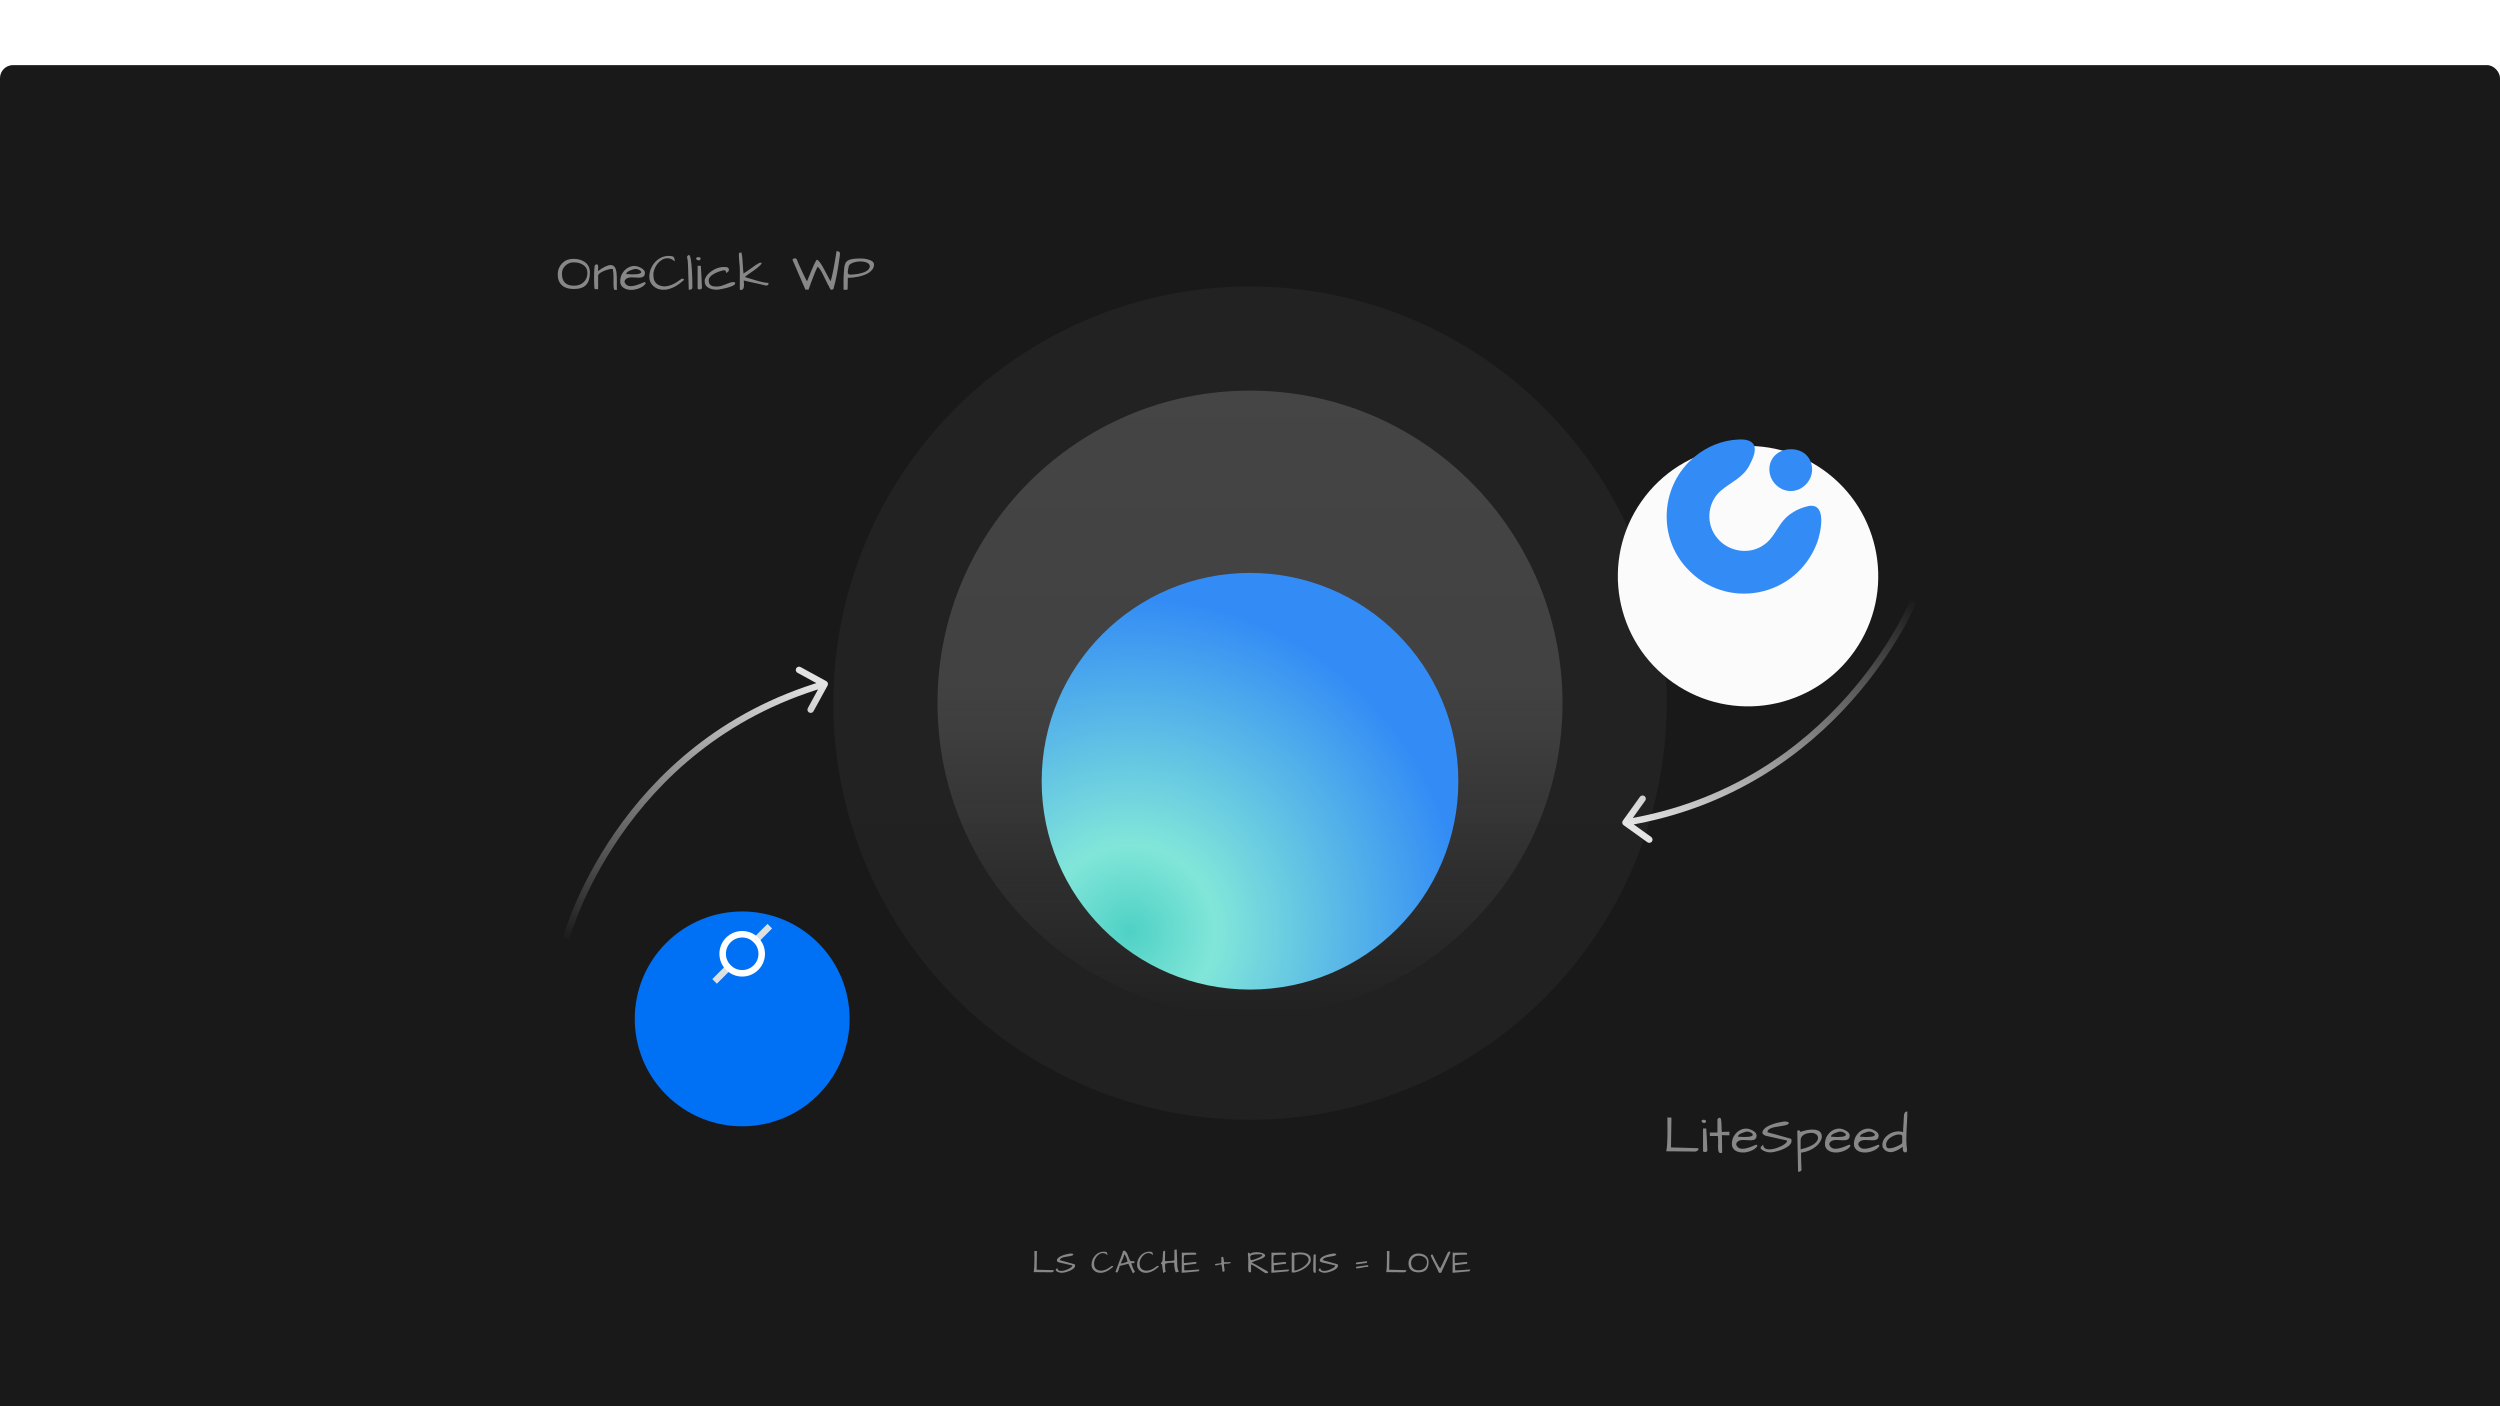 <svg width="768" height="432" viewBox="0 0 768 432" fill="none" xmlns="http://www.w3.org/2000/svg">
<g filter="url(#filter0_d_0_4)">
<rect width="768" height="432" rx="4" fill="#191919"/>
</g>
<mask id="mask0_0_4" style="mask-type:luminance" maskUnits="userSpaceOnUse" x="0" y="0" width="768" height="432">
<rect width="768" height="432" rx="4" fill="white"/>
</mask>
<g mask="url(#mask0_0_4)">
<circle cx="384" cy="216" r="128" fill="url(#paint0_linear_0_4)" fill-opacity="0.04"/>
<circle cx="384" cy="216" r="96" fill="url(#paint1_linear_0_4)" fill-opacity="0.16"/>
<g filter="url(#filter1_d_0_4)">
<circle cx="384" cy="216" r="64" fill="url(#paint2_radial_0_4)"/>
</g>
<path opacity="0.48" d="M171.719 86.375C171.469 85.812 171.344 85.151 171.344 84.391C171.344 83.63 171.464 82.958 171.703 82.375C171.953 81.781 172.292 81.271 172.719 80.844C173.625 79.958 174.76 79.516 176.125 79.516C177.552 79.516 178.729 79.844 179.656 80.5C180.698 81.25 181.219 82.323 181.219 83.719C181.219 85.448 180.818 86.724 180.016 87.547C179.224 88.37 177.984 88.781 176.297 88.781C173.953 88.781 172.427 87.979 171.719 86.375ZM172.625 84.078C172.625 86.537 173.865 87.766 176.344 87.766C177.562 87.766 178.552 87.401 179.312 86.672C180.073 85.953 180.453 85.01 180.453 83.844C180.453 82.75 180 81.917 179.094 81.344C178.323 80.844 177.349 80.594 176.172 80.594C175.234 80.594 174.406 80.932 173.688 81.609C172.979 82.287 172.625 83.109 172.625 84.078ZM188.484 85.578C188.484 84.338 188.417 83.427 188.281 82.844C188.365 82.688 188.24 82.609 187.906 82.609C187.552 82.609 187.094 82.698 186.531 82.875C185.969 83.052 185.51 83.229 185.156 83.406C184.312 83.812 183.844 84.208 183.75 84.594V88.844H182.703C182.568 88.49 182.5 87.495 182.5 85.859C182.5 84.401 182.526 83.328 182.578 82.641C182.641 81.953 182.688 81.562 182.719 81.469C182.99 81.292 183.208 81.203 183.375 81.203C183.635 81.203 183.766 81.51 183.766 82.125C183.766 82.365 183.75 82.599 183.719 82.828C183.698 83.047 183.688 83.198 183.688 83.281C185.375 82.042 186.682 81.422 187.609 81.422C188.661 81.422 189.26 82.271 189.406 83.969C189.469 84.562 189.5 85.385 189.5 86.438L189.484 87.672C189.484 88.13 189.495 88.573 189.516 89C189.411 89.062 189.328 89.094 189.266 89.094C189.234 89.083 189.167 89.068 189.062 89.047C188.958 89.026 188.823 89.01 188.656 89C188.552 88.583 188.495 88.162 188.484 87.734C188.474 87.297 188.469 86.896 188.469 86.531L188.484 85.578ZM193.828 87.906C194.745 87.906 196.125 87.49 197.969 86.656C198.083 86.656 198.177 86.698 198.25 86.781C198.323 86.854 198.359 86.943 198.359 87.047C197.943 87.755 197.146 88.307 195.969 88.703C194.792 89.099 193.693 89.167 192.672 88.906C191.516 88.604 190.812 87.953 190.562 86.953C190.542 86.755 190.531 86.49 190.531 86.156C190.531 85.823 190.615 85.385 190.781 84.844C190.958 84.292 191.255 83.771 191.672 83.281C192.089 82.792 192.578 82.406 193.141 82.125C193.703 81.844 194.302 81.703 194.938 81.703C195.542 81.703 196.219 81.912 196.969 82.328C197.323 82.526 197.604 82.75 197.812 83C198.021 83.25 198.125 83.505 198.125 83.766C198.125 83.838 198.12 83.912 198.109 83.984C198.089 84.62 197.781 85.021 197.188 85.188C196.927 85.26 196.625 85.297 196.281 85.297L194.031 85.203C193.281 85.203 192.708 85.365 192.312 85.688C192.083 85.865 191.922 86.13 191.828 86.484C192.089 87.432 192.755 87.906 193.828 87.906ZM196.609 83.078C196.38 82.912 196.141 82.792 195.891 82.719C195.641 82.646 195.432 82.609 195.266 82.609C195.099 82.609 194.828 82.667 194.453 82.781C194.078 82.885 193.745 83.005 193.453 83.141C192.734 83.474 192.375 83.823 192.375 84.188C193.208 84.26 193.833 84.297 194.25 84.297C195.406 84.297 196.188 84.198 196.594 84C196.844 83.896 196.969 83.766 196.969 83.609C196.969 83.422 196.849 83.245 196.609 83.078ZM207.281 80.328C206.604 79.662 205.854 79.328 205.031 79.328C204.25 79.328 203.5 79.625 202.781 80.219C201.875 80.969 201.25 81.938 200.906 83.125C200.781 83.552 200.719 83.906 200.719 84.188C200.719 84.469 200.729 84.688 200.75 84.844C200.75 85.875 201.099 86.667 201.797 87.219C202.453 87.729 203.292 87.984 204.312 87.984C205.708 87.87 207.047 87.333 208.328 86.375C208.682 86.104 209.057 85.844 209.453 85.594C209.599 85.594 209.745 85.615 209.891 85.656C210.047 85.698 210.125 85.818 210.125 86.016C209.094 86.912 208.224 87.557 207.516 87.953C206.203 88.662 205.016 89.016 203.953 89.016C203.88 89.016 203.812 89.016 203.75 89.016C202.594 89.016 201.604 88.656 200.781 87.938C199.906 87.177 199.469 86.229 199.469 85.094C199.469 84.24 199.62 83.422 199.922 82.641C200.234 81.859 200.656 81.172 201.188 80.578C201.729 79.974 202.365 79.495 203.094 79.141C203.833 78.787 204.625 78.609 205.469 78.609C206.188 78.609 206.656 78.708 206.875 78.906C207.146 79.146 207.281 79.62 207.281 80.328ZM211.406 82.938C211.385 82.375 211.365 81.875 211.344 81.438C211.323 80.99 211.307 80.662 211.297 80.453C211.297 80.234 211.214 79.708 211.047 78.875C211.141 78.75 211.229 78.63 211.312 78.516C211.406 78.401 211.536 78.344 211.703 78.344C212.068 78.344 212.349 79.88 212.547 82.953C212.651 84.734 212.703 86.516 212.703 88.297C212.703 88.776 212.37 89.016 211.703 89.016L211.578 89C211.578 88.458 211.562 87.766 211.531 86.922C211.5 86.078 211.474 85.344 211.453 84.719C211.443 84.094 211.427 83.5 211.406 82.938ZM215.297 81.656C215.432 83.604 215.547 85.859 215.641 88.422C215.578 88.745 215.328 88.906 214.891 88.906C214.776 88.906 214.656 88.885 214.531 88.844C214.417 88.792 214.344 88.724 214.312 88.641V81.656H215.297ZM213.844 79.531C213.844 79.167 214.057 78.984 214.484 78.984C214.766 78.984 214.995 79.047 215.172 79.172C215.203 79.287 215.219 79.401 215.219 79.516C215.219 79.62 215.177 79.724 215.094 79.828C215.01 79.932 214.885 79.984 214.719 79.984C214.552 79.984 214.385 79.948 214.219 79.875C214.052 79.792 213.927 79.677 213.844 79.531ZM222.875 87.359C223.302 87.182 223.719 87.021 224.125 86.875C224.531 86.729 224.917 86.656 225.281 86.656C225.656 86.656 225.844 86.771 225.844 87C225.844 87.052 225.828 87.135 225.797 87.25C225.776 87.354 225.635 87.484 225.375 87.641C225.125 87.787 224.812 87.927 224.438 88.062C224.073 88.198 223.672 88.323 223.234 88.438C222.797 88.552 222.37 88.651 221.953 88.734C221.089 88.912 220.474 89 220.109 89C219.745 89 219.349 88.958 218.922 88.875C218.505 88.792 218.115 88.656 217.75 88.469C216.906 88.031 216.484 87.385 216.484 86.531C216.484 86.469 216.484 86.344 216.484 86.156C216.484 85.969 216.562 85.703 216.719 85.359C216.875 85.005 217.109 84.656 217.422 84.312C217.734 83.958 218.099 83.635 218.516 83.344C219.391 82.719 220.307 82.312 221.266 82.125C221.599 82.052 221.875 82.016 222.094 82.016C222.323 82.016 222.51 82.021 222.656 82.031C222.802 82.031 222.953 82.042 223.109 82.062C223.266 82.073 223.401 82.109 223.516 82.172C223.786 82.307 223.922 82.573 223.922 82.969C223.922 83.219 223.745 83.463 223.391 83.703C223.297 83.766 223.214 83.823 223.141 83.875C223.089 83.635 223.021 83.432 222.938 83.266C222.854 83.099 222.672 83.016 222.391 83.016C221.161 83.276 220.104 83.667 219.219 84.188C218.219 84.781 217.719 85.406 217.719 86.062C217.719 86.135 217.724 86.213 217.734 86.297C217.734 86.963 217.99 87.438 218.5 87.719C218.885 87.927 219.38 88.031 219.984 88.031C220.599 88.031 221.13 87.963 221.578 87.828C222.026 87.682 222.458 87.526 222.875 87.359ZM228.484 86.156L228.562 87.516C228.562 88.349 228.365 88.854 227.969 89.031C227.885 89.062 227.786 89.078 227.672 89.078C227.557 89.078 227.422 89.052 227.266 89L227.281 83.156C227.281 82.312 227.229 81.469 227.125 80.625C227.031 79.771 226.984 78.922 226.984 78.078C226.984 77.745 227.161 77.578 227.516 77.578H227.641C227.714 77.578 227.76 77.583 227.781 77.594C227.938 78.24 228.042 79.021 228.094 79.938C228.208 81.969 228.312 83.333 228.406 84.031C228.583 83.938 228.979 83.672 229.594 83.234C230.208 82.797 230.703 82.448 231.078 82.188C231.453 81.917 231.807 81.667 232.141 81.438C232.922 80.927 233.411 80.672 233.609 80.672C233.776 80.672 233.906 80.771 234 80.969C233.479 81.625 232.641 82.354 231.484 83.156C231.016 83.479 230.547 83.802 230.078 84.125C229.62 84.438 229.198 84.766 228.812 85.109C229.51 85.297 230.172 85.495 230.797 85.703C231.422 85.901 232.026 86.083 232.609 86.25C233.953 86.646 235.109 86.87 236.078 86.922C236.078 87.203 236.052 87.385 236 87.469C235.906 87.615 235.714 87.698 235.422 87.719H235.297C234.661 87.542 233.818 87.344 232.766 87.125C230.693 86.698 229.266 86.375 228.484 86.156ZM255.172 86.406C255.693 84.719 256.297 81.635 256.984 77.156C257.641 77.156 257.984 77.359 258.016 77.766C258.026 77.891 258.031 77.979 258.031 78.031C258.042 78.083 258.026 78.266 257.984 78.578C257.943 78.88 257.88 79.307 257.797 79.859C257.724 80.412 257.63 81.052 257.516 81.781C257.401 82.51 257.271 83.271 257.125 84.062C256.771 85.927 256.406 87.5 256.031 88.781C255.656 89.042 255.365 89.083 255.156 88.906C255.062 88.812 254.979 88.688 254.906 88.531C254.833 88.365 254.75 88.177 254.656 87.969C254.521 87.792 254.271 87.323 253.906 86.562C253.542 85.802 253.245 85.198 253.016 84.75C252.797 84.302 252.583 83.885 252.375 83.5C251.896 82.635 251.495 82.13 251.172 81.984C250.797 82.568 250.13 84.167 249.172 86.781C249.005 87.24 248.854 87.667 248.719 88.062C248.583 88.448 248.469 88.76 248.375 89L247.406 88.953L243.5 79.922C243.479 79.87 243.469 79.818 243.469 79.766C243.469 79.713 243.484 79.662 243.516 79.609C243.557 79.557 243.625 79.51 243.719 79.469C243.896 79.406 244.073 79.375 244.25 79.375C244.427 79.375 244.552 79.412 244.625 79.484C244.708 79.547 244.771 79.63 244.812 79.734C244.865 79.838 244.906 79.953 244.938 80.078C244.969 80.203 245.026 80.365 245.109 80.562C245.203 80.76 245.333 81.052 245.5 81.438C245.677 81.823 245.865 82.229 246.062 82.656C246.26 83.083 246.458 83.51 246.656 83.938C246.854 84.354 247.042 84.74 247.219 85.094C247.594 85.875 247.828 86.312 247.922 86.406C249.13 83.427 249.875 81.662 250.156 81.109C250.438 80.547 250.615 80.203 250.688 80.078C250.802 79.901 250.891 79.812 250.953 79.812C251.401 79.812 252.156 80.812 253.219 82.812C253.51 83.344 253.781 83.854 254.031 84.344C254.646 85.531 255.026 86.219 255.172 86.406ZM259.844 89.031L259.141 89V85.359C259.193 84.578 259.234 83.885 259.266 83.281C259.297 82.677 259.354 82.156 259.438 81.719C259.521 81.281 259.656 80.917 259.844 80.625C260.031 80.323 260.312 80.083 260.688 79.906C261.365 79.573 262.609 79.406 264.422 79.406C265.203 79.406 265.865 79.484 266.406 79.641C266.948 79.787 267.349 79.927 267.609 80.062C268.203 80.354 268.5 80.76 268.5 81.281C268.5 81.802 268.349 82.276 268.047 82.703C267.755 83.12 267.37 83.484 266.891 83.797C266.422 84.099 265.891 84.349 265.297 84.547C264.703 84.745 264.109 84.906 263.516 85.031C262.453 85.24 261.432 85.344 260.453 85.344L260.391 88.844C260.391 88.969 260.208 89.031 259.844 89.031ZM260.438 83.578C260.438 84.099 260.661 84.359 261.109 84.359C261.172 84.359 261.281 84.359 261.438 84.359C261.594 84.349 261.865 84.333 262.25 84.312C262.646 84.281 263.062 84.229 263.5 84.156C263.938 84.073 264.375 83.969 264.812 83.844C265.26 83.719 265.661 83.562 266.016 83.375C266.818 82.938 267.219 82.38 267.219 81.703C267.062 81.026 266.443 80.594 265.359 80.406C265.036 80.344 264.745 80.312 264.484 80.312C264.234 80.312 263.932 80.328 263.578 80.359C263.234 80.38 262.833 80.458 262.375 80.594C261.917 80.729 261.531 80.912 261.219 81.141C260.906 81.37 260.734 81.635 260.703 81.938C260.693 82.062 260.667 82.208 260.625 82.375C260.5 82.906 260.438 83.307 260.438 83.578Z" fill="white"/>
<path opacity="0.48" d="M512.25 347.172L512.219 343.281L513.469 343.328L513.328 352.484L521.562 352.719C521.729 352.771 521.812 352.859 521.812 352.984C521.812 353.109 521.734 353.24 521.578 353.375C521.276 353.646 520.932 353.781 520.547 353.781C520.453 353.781 520.354 353.771 520.25 353.75L511.859 353.672C512.12 352.703 512.25 350.536 512.25 347.172ZM524.156 346.656C524.292 348.604 524.406 350.859 524.5 353.422C524.438 353.745 524.188 353.906 523.75 353.906C523.635 353.906 523.516 353.885 523.391 353.844C523.276 353.792 523.203 353.724 523.172 353.641V346.656H524.156ZM522.703 344.531C522.703 344.167 522.917 343.984 523.344 343.984C523.625 343.984 523.854 344.047 524.031 344.172C524.062 344.286 524.078 344.401 524.078 344.516C524.078 344.62 524.036 344.724 523.953 344.828C523.87 344.932 523.745 344.984 523.578 344.984C523.411 344.984 523.245 344.948 523.078 344.875C522.911 344.792 522.786 344.677 522.703 344.531ZM527.781 352.5L527.812 350C527.812 349.604 527.776 349.266 527.703 348.984H525.281L525.25 347.906H527.594V343.875C527.625 343.781 527.688 343.688 527.781 343.594C527.927 343.448 528.047 343.375 528.141 343.375C528.245 343.375 528.333 343.385 528.406 343.406C528.479 343.427 528.557 343.5 528.641 343.625C528.807 344.312 528.891 345.349 528.891 346.734C528.891 347.078 528.906 347.417 528.938 347.75C529.271 347.708 529.604 347.688 529.938 347.688C529.938 347.688 530.208 347.688 530.75 347.688C530.948 347.688 531.13 347.677 531.297 347.656L531.25 348.781L528.969 348.719L529.047 354.109C528.859 354.193 528.698 354.234 528.562 354.234C528.042 354.234 527.781 353.656 527.781 352.5ZM535.328 352.906C536.245 352.906 537.625 352.49 539.469 351.656C539.583 351.656 539.677 351.698 539.75 351.781C539.823 351.854 539.859 351.943 539.859 352.047C539.443 352.755 538.646 353.307 537.469 353.703C536.292 354.099 535.193 354.167 534.172 353.906C533.016 353.604 532.312 352.953 532.062 351.953C532.042 351.755 532.031 351.49 532.031 351.156C532.031 350.823 532.115 350.385 532.281 349.844C532.458 349.292 532.755 348.771 533.172 348.281C533.589 347.792 534.078 347.406 534.641 347.125C535.203 346.844 535.802 346.703 536.438 346.703C537.042 346.703 537.719 346.911 538.469 347.328C538.823 347.526 539.104 347.75 539.312 348C539.521 348.25 539.625 348.505 539.625 348.766C539.625 348.839 539.62 348.911 539.609 348.984C539.589 349.62 539.281 350.021 538.688 350.188C538.427 350.26 538.125 350.297 537.781 350.297L535.531 350.203C534.781 350.203 534.208 350.365 533.812 350.688C533.583 350.865 533.422 351.13 533.328 351.484C533.589 352.432 534.255 352.906 535.328 352.906ZM538.109 348.078C537.88 347.911 537.641 347.792 537.391 347.719C537.141 347.646 536.932 347.609 536.766 347.609C536.599 347.609 536.328 347.667 535.953 347.781C535.578 347.885 535.245 348.005 534.953 348.141C534.234 348.474 533.875 348.823 533.875 349.188C534.708 349.26 535.333 349.297 535.75 349.297C536.906 349.297 537.688 349.198 538.094 349C538.344 348.896 538.469 348.766 538.469 348.609C538.469 348.422 538.349 348.245 538.109 348.078ZM540.859 352.641C540.859 352.443 540.938 352.271 541.094 352.125C541.26 351.969 541.385 351.865 541.469 351.812C541.562 351.75 541.625 351.703 541.656 351.672C541.708 352.62 542.349 353.094 543.578 353.094C544.547 353.094 545.677 352.792 546.969 352.188C547.885 351.771 548.5 351.344 548.812 350.906C548.917 350.771 548.969 350.661 548.969 350.578C548.969 350.484 548.953 350.411 548.922 350.359L542.438 348.906C542.25 348.865 542.068 348.776 541.891 348.641C541.568 348.411 541.406 348.203 541.406 348.016C541.406 347.297 541.917 346.646 542.938 346.062C544.062 345.427 545.568 344.948 547.453 344.625C547.88 344.552 548.198 344.51 548.406 344.5C548.469 344.521 548.562 344.542 548.688 344.562C548.823 344.573 548.958 344.594 549.094 344.625C549.417 344.698 549.552 344.833 549.5 345.031C549.5 345.385 548.823 345.667 547.469 345.875C545.719 346.135 544.625 346.354 544.188 346.531C543.76 346.708 543.448 346.891 543.25 347.078C543.062 347.266 542.964 347.49 542.953 347.75C542.953 347.802 543.073 347.859 543.312 347.922C543.552 347.984 543.839 348.062 544.172 348.156C544.505 348.24 544.938 348.354 545.469 348.5C546.76 348.854 548.344 349.302 550.219 349.844C550.323 350.073 550.375 350.286 550.375 350.484C550.375 351.036 550.052 351.568 549.406 352.078C548.677 352.651 547.667 353.135 546.375 353.531C545.302 353.854 544.448 354.016 543.812 354.016C543.281 354.016 542.776 353.922 542.297 353.734C541.818 353.547 541.458 353.365 541.219 353.188C540.979 353.01 540.859 352.828 540.859 352.641ZM553.078 347.734C554.495 347.245 555.719 347 556.75 347C558.062 347 558.938 347.344 559.375 348.031C559.573 348.354 559.672 348.703 559.672 349.078C559.672 349.599 559.505 350.135 559.172 350.688C558.849 351.24 558.417 351.74 557.875 352.188C556.615 353.219 555.083 353.859 553.281 354.109C553.281 354.224 553.281 354.406 553.281 354.656C553.292 354.917 553.297 355.203 553.297 355.516C553.307 355.828 553.312 356.161 553.312 356.516C553.323 356.87 553.333 357.208 553.344 357.531C553.375 358.333 553.396 358.792 553.406 358.906C553.427 359.021 553.438 359.115 553.438 359.188C553.438 359.448 553.354 359.641 553.188 359.766C553.021 359.901 552.802 359.969 552.531 359.969C552.479 359.969 552.427 359.969 552.375 359.969L552.125 347.406C552.219 347.271 552.344 347.208 552.5 347.219C552.656 347.229 552.781 347.271 552.875 347.344C552.969 347.417 553.036 347.547 553.078 347.734ZM557.641 348.281C557.297 348.104 556.927 348.016 556.531 348.016C556.146 348.016 555.76 348.052 555.375 348.125C554.5 348.292 553.854 348.661 553.438 349.234C553.25 349.505 553.156 349.839 553.156 350.234C553.156 350.276 553.156 350.318 553.156 350.359V353.062C555.302 352.583 556.823 351.917 557.719 351.062C558.24 350.573 558.5 350.068 558.5 349.547C558.5 348.995 558.214 348.573 557.641 348.281ZM563.922 352.906C564.839 352.906 566.219 352.49 568.062 351.656C568.177 351.656 568.271 351.698 568.344 351.781C568.417 351.854 568.453 351.943 568.453 352.047C568.036 352.755 567.24 353.307 566.062 353.703C564.885 354.099 563.786 354.167 562.766 353.906C561.609 353.604 560.906 352.953 560.656 351.953C560.635 351.755 560.625 351.49 560.625 351.156C560.625 350.823 560.708 350.385 560.875 349.844C561.052 349.292 561.349 348.771 561.766 348.281C562.182 347.792 562.672 347.406 563.234 347.125C563.797 346.844 564.396 346.703 565.031 346.703C565.635 346.703 566.312 346.911 567.062 347.328C567.417 347.526 567.698 347.75 567.906 348C568.115 348.25 568.219 348.505 568.219 348.766C568.219 348.839 568.214 348.911 568.203 348.984C568.182 349.62 567.875 350.021 567.281 350.188C567.021 350.26 566.719 350.297 566.375 350.297L564.125 350.203C563.375 350.203 562.802 350.365 562.406 350.688C562.177 350.865 562.016 351.13 561.922 351.484C562.182 352.432 562.849 352.906 563.922 352.906ZM566.703 348.078C566.474 347.911 566.234 347.792 565.984 347.719C565.734 347.646 565.526 347.609 565.359 347.609C565.193 347.609 564.922 347.667 564.547 347.781C564.172 347.885 563.839 348.005 563.547 348.141C562.828 348.474 562.469 348.823 562.469 349.188C563.302 349.26 563.927 349.297 564.344 349.297C565.5 349.297 566.281 349.198 566.688 349C566.938 348.896 567.062 348.766 567.062 348.609C567.062 348.422 566.943 348.245 566.703 348.078ZM572.828 352.906C573.745 352.906 575.125 352.49 576.969 351.656C577.083 351.656 577.177 351.698 577.25 351.781C577.323 351.854 577.359 351.943 577.359 352.047C576.943 352.755 576.146 353.307 574.969 353.703C573.792 354.099 572.693 354.167 571.672 353.906C570.516 353.604 569.812 352.953 569.562 351.953C569.542 351.755 569.531 351.49 569.531 351.156C569.531 350.823 569.615 350.385 569.781 349.844C569.958 349.292 570.255 348.771 570.672 348.281C571.089 347.792 571.578 347.406 572.141 347.125C572.703 346.844 573.302 346.703 573.938 346.703C574.542 346.703 575.219 346.911 575.969 347.328C576.323 347.526 576.604 347.75 576.812 348C577.021 348.25 577.125 348.505 577.125 348.766C577.125 348.839 577.12 348.911 577.109 348.984C577.089 349.62 576.781 350.021 576.188 350.188C575.927 350.26 575.625 350.297 575.281 350.297L573.031 350.203C572.281 350.203 571.708 350.365 571.312 350.688C571.083 350.865 570.922 351.13 570.828 351.484C571.089 352.432 571.755 352.906 572.828 352.906ZM575.609 348.078C575.38 347.911 575.141 347.792 574.891 347.719C574.641 347.646 574.432 347.609 574.266 347.609C574.099 347.609 573.828 347.667 573.453 347.781C573.078 347.885 572.745 348.005 572.453 348.141C571.734 348.474 571.375 348.823 571.375 349.188C572.208 349.26 572.833 349.297 573.25 349.297C574.406 349.297 575.188 349.198 575.594 349C575.844 348.896 575.969 348.766 575.969 348.609C575.969 348.422 575.849 348.245 575.609 348.078ZM585.938 341.453C585.938 342.453 585.906 343.432 585.844 344.391C585.792 345.339 585.74 346.271 585.688 347.188C585.646 348.094 585.625 349.062 585.625 350.094C585.625 351.115 585.698 352.198 585.844 353.344C585.844 353.583 585.797 353.755 585.703 353.859C585.62 353.964 585.474 354.016 585.266 354.016C584.776 354.016 584.531 353.609 584.531 352.797V352.281C583.052 353.385 581.802 353.938 580.781 353.938C580.375 353.938 579.958 353.839 579.531 353.641C579.115 353.443 578.719 353.042 578.344 352.438C578.292 352.188 578.266 351.932 578.266 351.672C578.266 351.411 578.312 351.099 578.406 350.734C578.51 350.359 578.714 349.974 579.016 349.578C579.328 349.182 579.703 348.833 580.141 348.531C581.099 347.885 582.135 347.562 583.25 347.562C583.729 347.562 584.188 347.635 584.625 347.781C584.625 347.594 584.635 347.266 584.656 346.797C584.688 346.328 584.719 345.833 584.75 345.312C584.812 343.958 584.854 343.161 584.875 342.922C584.896 342.672 584.922 342.464 584.953 342.297C584.995 342.12 585.052 341.969 585.125 341.844C585.281 341.583 585.552 341.453 585.938 341.453ZM579.406 351.547C579.406 352.37 579.703 352.781 580.297 352.781C580.391 352.781 580.495 352.771 580.609 352.75C581.036 352.75 581.562 352.625 582.188 352.375C583.375 351.906 584.099 351.5 584.359 351.156V349.078C584.359 348.714 584.062 348.531 583.469 348.531C583.396 348.521 583.297 348.516 583.172 348.516C583.057 348.516 582.875 348.542 582.625 348.594C582.375 348.646 582.094 348.74 581.781 348.875C581.469 349.01 581.161 349.177 580.859 349.375C580.224 349.802 579.786 350.302 579.547 350.875C579.453 351.094 579.406 351.318 579.406 351.547Z" fill="white"/>
<path opacity="0.48" d="M317.781 386.732L317.762 384.301L318.543 384.33L318.455 390.053L323.602 390.199C323.706 390.232 323.758 390.287 323.758 390.365C323.758 390.443 323.709 390.525 323.611 390.609C323.423 390.779 323.208 390.863 322.967 390.863C322.908 390.863 322.846 390.857 322.781 390.844L317.537 390.795C317.7 390.189 317.781 388.835 317.781 386.732ZM324.32 390.15C324.32 390.027 324.369 389.919 324.467 389.828C324.571 389.73 324.649 389.665 324.701 389.633C324.76 389.594 324.799 389.564 324.818 389.545C324.851 390.137 325.251 390.434 326.02 390.434C326.625 390.434 327.331 390.245 328.139 389.867C328.712 389.607 329.096 389.34 329.291 389.066C329.356 388.982 329.389 388.913 329.389 388.861C329.389 388.803 329.379 388.757 329.359 388.725L325.307 387.816C325.189 387.79 325.076 387.735 324.965 387.65C324.763 387.507 324.662 387.377 324.662 387.26C324.662 386.811 324.981 386.404 325.619 386.039C326.322 385.642 327.263 385.342 328.441 385.141C328.708 385.095 328.907 385.069 329.037 385.062C329.076 385.076 329.135 385.089 329.213 385.102C329.298 385.108 329.382 385.121 329.467 385.141C329.669 385.186 329.753 385.271 329.721 385.395C329.721 385.616 329.298 385.792 328.451 385.922C327.357 386.085 326.674 386.221 326.4 386.332C326.133 386.443 325.938 386.557 325.814 386.674C325.697 386.791 325.635 386.931 325.629 387.094C325.629 387.126 325.704 387.162 325.854 387.201C326.003 387.24 326.182 387.289 326.391 387.348C326.599 387.4 326.869 387.471 327.201 387.562C328.008 387.784 328.998 388.064 330.17 388.402C330.235 388.546 330.268 388.679 330.268 388.803C330.268 389.148 330.066 389.48 329.662 389.799C329.206 390.157 328.575 390.46 327.768 390.707C327.097 390.909 326.563 391.01 326.166 391.01C325.834 391.01 325.518 390.951 325.219 390.834C324.919 390.717 324.695 390.603 324.545 390.492C324.395 390.382 324.32 390.268 324.32 390.15ZM340.201 385.58C339.778 385.163 339.309 384.955 338.795 384.955C338.307 384.955 337.838 385.141 337.389 385.512C336.822 385.98 336.432 386.586 336.217 387.328C336.139 387.595 336.1 387.816 336.1 387.992C336.1 388.168 336.106 388.305 336.119 388.402C336.119 389.047 336.337 389.542 336.773 389.887C337.184 390.206 337.708 390.365 338.346 390.365C339.218 390.294 340.055 389.958 340.855 389.359C341.077 389.19 341.311 389.027 341.559 388.871C341.65 388.871 341.741 388.884 341.832 388.91C341.93 388.936 341.979 389.011 341.979 389.135C341.334 389.695 340.79 390.098 340.348 390.346C339.527 390.788 338.785 391.01 338.121 391.01C338.076 391.01 338.033 391.01 337.994 391.01C337.271 391.01 336.653 390.785 336.139 390.336C335.592 389.861 335.318 389.268 335.318 388.559C335.318 388.025 335.413 387.514 335.602 387.025C335.797 386.537 336.061 386.107 336.393 385.736C336.731 385.359 337.128 385.059 337.584 384.838C338.046 384.617 338.541 384.506 339.068 384.506C339.518 384.506 339.811 384.568 339.947 384.691C340.117 384.841 340.201 385.137 340.201 385.58ZM347.795 387.426H348.068C348.179 387.426 348.283 387.436 348.381 387.455C348.485 387.475 348.537 387.546 348.537 387.67C348.583 387.93 348.43 388.057 348.078 388.051C347.98 388.044 347.889 388.038 347.805 388.031C347.727 388.025 347.661 388.025 347.609 388.031C347.557 388.031 347.535 388.048 347.541 388.08C347.606 388.269 347.674 388.48 347.746 388.715C347.824 388.949 347.909 389.184 348 389.418C348.234 389.997 348.456 390.414 348.664 390.668C348.553 390.805 348.423 390.919 348.273 391.01C348.13 391.101 348.052 391.146 348.039 391.146C348.033 391.146 348.026 391.143 348.02 391.137L346.643 388.236L343.977 388.891L343.879 389.301C343.69 390.049 343.479 390.57 343.244 390.863C343.205 390.928 343.124 390.935 343 390.883C342.792 390.805 342.688 390.74 342.688 390.688C342.688 390.674 342.756 390.486 342.893 390.121C343.029 389.757 343.166 389.389 343.303 389.018C343.446 388.64 343.592 388.246 343.742 387.836C343.898 387.426 344.045 387.035 344.182 386.664C344.318 386.293 344.442 385.961 344.553 385.668C344.663 385.368 344.742 385.154 344.787 385.023C344.833 384.887 344.862 384.77 344.875 384.672C344.895 384.568 344.921 384.48 344.953 384.408C345.018 384.258 345.181 384.184 345.441 384.184C345.721 384.34 345.936 384.545 346.086 384.799C346.242 385.046 346.372 385.313 346.477 385.6C346.587 385.886 346.695 386.176 346.799 386.469C346.903 386.762 347.043 387.029 347.219 387.27C347.277 387.361 347.365 387.41 347.482 387.416C347.6 387.423 347.704 387.426 347.795 387.426ZM345.354 385.316C345.301 385.714 345.184 386.12 345.002 386.537C344.82 386.954 344.673 387.279 344.562 387.514C344.452 387.742 344.357 387.953 344.279 388.148C344.722 388.148 345.266 388.018 345.91 387.758C346.073 387.686 346.229 387.621 346.379 387.562C346.073 386.254 345.731 385.505 345.354 385.316ZM354.188 385.58C353.764 385.163 353.296 384.955 352.781 384.955C352.293 384.955 351.824 385.141 351.375 385.512C350.809 385.98 350.418 386.586 350.203 387.328C350.125 387.595 350.086 387.816 350.086 387.992C350.086 388.168 350.092 388.305 350.105 388.402C350.105 389.047 350.324 389.542 350.76 389.887C351.17 390.206 351.694 390.365 352.332 390.365C353.204 390.294 354.041 389.958 354.842 389.359C355.063 389.19 355.298 389.027 355.545 388.871C355.636 388.871 355.727 388.884 355.818 388.91C355.916 388.936 355.965 389.011 355.965 389.135C355.32 389.695 354.777 390.098 354.334 390.346C353.514 390.788 352.771 391.01 352.107 391.01C352.062 391.01 352.02 391.01 351.98 391.01C351.258 391.01 350.639 390.785 350.125 390.336C349.578 389.861 349.305 389.268 349.305 388.559C349.305 388.025 349.399 387.514 349.588 387.025C349.783 386.537 350.047 386.107 350.379 385.736C350.717 385.359 351.115 385.059 351.57 384.838C352.033 384.617 352.527 384.506 353.055 384.506C353.504 384.506 353.797 384.568 353.934 384.691C354.103 384.841 354.188 385.137 354.188 385.58ZM357.934 388.246C357.914 388.467 357.904 388.783 357.904 389.193C357.904 389.597 357.966 390.089 358.09 390.668L357.318 391.059L356.967 388.402C356.739 388.37 356.625 388.292 356.625 388.168C356.625 388.077 356.677 387.969 356.781 387.846C356.892 387.722 356.973 387.621 357.025 387.543C357.077 387.458 357.107 387.367 357.113 387.27C357.126 387.165 357.143 386.983 357.162 386.723C357.182 386.462 357.198 386.186 357.211 385.893C357.23 385.6 357.247 385.323 357.26 385.062C357.279 384.802 357.289 384.62 357.289 384.516C357.432 384.372 357.536 384.285 357.602 384.252C357.764 384.167 357.875 384.2 357.934 384.35L357.875 387.426C359.483 387.426 360.45 387.322 360.775 387.113V384.027C360.814 383.917 360.997 383.861 361.322 383.861C361.394 383.861 361.452 383.865 361.498 383.871C361.498 383.995 361.501 384.184 361.508 384.438C361.521 384.685 361.531 384.968 361.537 385.287C361.55 385.606 361.563 385.945 361.576 386.303C361.589 386.654 361.602 386.99 361.615 387.309C361.635 387.973 361.651 388.461 361.664 388.773C361.71 389.555 361.869 390.186 362.143 390.668C361.85 390.785 361.527 390.844 361.176 390.844C360.876 390.102 360.717 389.128 360.697 387.924C360.268 387.911 359.975 387.904 359.818 387.904C359.662 387.904 359.486 387.914 359.291 387.934C358.887 387.96 358.435 388.064 357.934 388.246ZM366.172 384.799C366.823 384.799 367.256 384.841 367.471 384.926V385.404C367.295 385.43 367.054 385.447 366.748 385.453C366.442 385.453 366.117 385.456 365.771 385.463C364.808 385.482 364.15 385.531 363.799 385.609C363.688 386.13 363.636 386.485 363.643 386.674C363.649 386.863 363.656 387.009 363.662 387.113C363.688 387.367 363.701 387.667 363.701 388.012C364.144 388.012 364.648 387.973 365.215 387.895C365.788 387.816 366.23 387.761 366.543 387.729C366.855 387.689 367.178 387.67 367.51 387.67V388.207L363.77 388.676L363.828 390.277C364.473 390.277 365.13 390.248 365.801 390.189C366.478 390.124 366.989 390.079 367.334 390.053C367.686 390.02 368.057 390.004 368.447 390.004C368.447 390.134 368.408 390.258 368.33 390.375C368.174 390.583 368.034 390.645 367.91 390.561C366.764 390.684 365.739 390.782 364.834 390.854C363.936 390.925 363.33 390.974 363.018 391L363.057 384.77C363.226 384.822 363.538 384.848 363.994 384.848L366.172 384.799ZM375.197 386.293C375.197 386.169 375.311 386.107 375.539 386.107C375.65 386.107 375.721 386.13 375.754 386.176C375.786 386.215 375.812 386.283 375.832 386.381C375.852 386.479 375.871 386.589 375.891 386.713C375.91 386.837 375.926 386.967 375.939 387.104C375.959 387.24 375.975 387.37 375.988 387.494C376.008 387.618 376.018 387.702 376.018 387.748H378.166C378.166 388.002 377.86 388.148 377.248 388.188C377.079 388.194 376.916 388.201 376.76 388.207C376.337 388.214 376.089 388.227 376.018 388.246C376.005 388.337 375.998 388.428 375.998 388.52C375.998 388.604 376.005 388.715 376.018 388.852C376.031 388.988 376.053 389.158 376.086 389.359C376.151 389.77 376.184 390.046 376.184 390.189C376.184 390.326 376.18 390.434 376.174 390.512C376.044 390.616 375.9 390.668 375.744 390.668C375.62 390.668 375.549 390.616 375.529 390.512C375.516 390.375 375.503 390.219 375.49 390.043C375.477 389.861 375.458 389.672 375.432 389.477C375.367 388.988 375.288 388.63 375.197 388.402C375.021 388.402 374.813 388.438 374.572 388.51C374.084 388.653 373.739 388.728 373.537 388.734C373.342 388.734 373.244 388.65 373.244 388.48C373.244 388.305 373.57 388.201 374.221 388.168C374.611 388.142 374.872 388.109 375.002 388.07C375.132 388.031 375.197 387.979 375.197 387.914V386.293ZM384.047 385.199C384.405 384.854 385.053 384.682 385.99 384.682C386.576 384.682 387.068 384.74 387.465 384.857C387.862 384.975 388.158 385.098 388.354 385.229C388.555 385.359 388.656 385.502 388.656 385.658C388.656 386.016 388.24 386.371 387.406 386.723C387.283 386.781 386.957 386.902 386.43 387.084C385.909 387.26 385.557 387.38 385.375 387.445C384.978 387.595 384.714 387.712 384.584 387.797C384.584 387.829 384.597 387.859 384.623 387.885C384.649 387.904 384.711 387.943 384.809 388.002C384.906 388.054 385.053 388.132 385.248 388.236C385.443 388.334 385.714 388.477 386.059 388.666C387.087 389.226 388.145 389.825 389.232 390.463C389.285 390.502 389.353 390.557 389.438 390.629C389.522 390.694 389.564 390.769 389.564 390.854C389.564 390.932 389.538 390.987 389.486 391.02C389.434 391.052 389.372 391.075 389.301 391.088C389.229 391.107 389.154 391.117 389.076 391.117H388.881C388.751 391.117 388.477 390.977 388.061 390.697C387.65 390.417 387.292 390.173 386.986 389.965C386.687 389.757 386.381 389.555 386.068 389.359C385.333 388.884 384.75 388.575 384.32 388.432V390.668C384.32 390.798 384.21 390.863 383.988 390.863H383.881C383.744 390.863 383.643 390.795 383.578 390.658C383.487 390.45 383.441 390.066 383.441 389.506L383.471 387.543C383.471 386.579 383.428 385.733 383.344 385.004C383.5 384.737 383.692 384.747 383.92 385.033C383.972 385.098 384.014 385.154 384.047 385.199ZM387.348 385.316L386.713 385.307C385.242 385.307 384.395 385.476 384.174 385.814C384.109 385.906 384.076 386.023 384.076 386.166C384.076 386.303 384.083 386.423 384.096 386.527C384.128 386.794 384.203 386.986 384.32 387.104C384.34 387.11 384.372 387.113 384.418 387.113C384.47 387.113 384.561 387.1 384.691 387.074C384.828 387.048 385.007 387.003 385.229 386.938C385.456 386.866 385.697 386.781 385.951 386.684C386.205 386.586 386.449 386.485 386.684 386.381C387.419 386.049 387.787 385.779 387.787 385.57C387.787 385.453 387.641 385.368 387.348 385.316ZM393.721 384.799C394.372 384.799 394.805 384.841 395.02 384.926V385.404C394.844 385.43 394.603 385.447 394.297 385.453C393.991 385.453 393.665 385.456 393.32 385.463C392.357 385.482 391.699 385.531 391.348 385.609C391.237 386.13 391.185 386.485 391.191 386.674C391.198 386.863 391.204 387.009 391.211 387.113C391.237 387.367 391.25 387.667 391.25 388.012C391.693 388.012 392.197 387.973 392.764 387.895C393.337 387.816 393.779 387.761 394.092 387.729C394.404 387.689 394.727 387.67 395.059 387.67V388.207L391.318 388.676L391.377 390.277C392.021 390.277 392.679 390.248 393.35 390.189C394.027 390.124 394.538 390.079 394.883 390.053C395.234 390.02 395.605 390.004 395.996 390.004C395.996 390.134 395.957 390.258 395.879 390.375C395.723 390.583 395.583 390.645 395.459 390.561C394.313 390.684 393.288 390.782 392.383 390.854C391.484 390.925 390.879 390.974 390.566 391L390.605 384.77C390.775 384.822 391.087 384.848 391.543 384.848L393.721 384.799ZM397.467 385.004C397.949 384.835 398.587 384.75 399.381 384.75C400.833 384.75 401.826 385.108 402.359 385.824C402.568 386.098 402.672 386.446 402.672 386.869C402.678 386.928 402.682 386.986 402.682 387.045C402.682 387.696 402.301 388.357 401.539 389.027C400.842 389.659 399.983 390.167 398.961 390.551C398.284 390.811 397.724 390.941 397.281 390.941C397.099 390.941 396.943 390.915 396.812 390.863V384.77H396.949C397.099 384.77 397.219 384.796 397.311 384.848C397.402 384.893 397.454 384.945 397.467 385.004ZM402.018 386.947C401.959 386.368 401.637 385.938 401.051 385.658C400.615 385.45 400.068 385.346 399.41 385.346L399.234 385.355C398.616 385.368 398.082 385.466 397.633 385.648V390.307C398.089 390.307 398.658 390.141 399.342 389.809C400.527 389.223 401.34 388.542 401.783 387.768C401.939 387.494 402.018 387.221 402.018 386.947ZM404.201 390.844C404.201 390.954 404.123 391.01 403.967 391.01C403.85 391.01 403.71 390.954 403.547 390.844C403.469 390.668 403.43 390.248 403.43 389.584C403.43 388.92 403.436 388.373 403.449 387.943C403.462 387.507 403.475 387.107 403.488 386.742C403.527 385.948 403.547 385.528 403.547 385.482C403.736 385.372 403.892 385.316 404.016 385.316C404.139 385.316 404.201 385.372 404.201 385.482V390.844ZM405.086 390.15C405.086 390.027 405.135 389.919 405.232 389.828C405.337 389.73 405.415 389.665 405.467 389.633C405.525 389.594 405.564 389.564 405.584 389.545C405.617 390.137 406.017 390.434 406.785 390.434C407.391 390.434 408.097 390.245 408.904 389.867C409.477 389.607 409.861 389.34 410.057 389.066C410.122 388.982 410.154 388.913 410.154 388.861C410.154 388.803 410.145 388.757 410.125 388.725L406.072 387.816C405.955 387.79 405.841 387.735 405.73 387.65C405.529 387.507 405.428 387.377 405.428 387.26C405.428 386.811 405.747 386.404 406.385 386.039C407.088 385.642 408.029 385.342 409.207 385.141C409.474 385.095 409.673 385.069 409.803 385.062C409.842 385.076 409.9 385.089 409.979 385.102C410.063 385.108 410.148 385.121 410.232 385.141C410.434 385.186 410.519 385.271 410.486 385.395C410.486 385.616 410.063 385.792 409.217 385.922C408.123 386.085 407.439 386.221 407.166 386.332C406.899 386.443 406.704 386.557 406.58 386.674C406.463 386.791 406.401 386.931 406.395 387.094C406.395 387.126 406.469 387.162 406.619 387.201C406.769 387.24 406.948 387.289 407.156 387.348C407.365 387.4 407.635 387.471 407.967 387.562C408.774 387.784 409.764 388.064 410.936 388.402C411.001 388.546 411.033 388.679 411.033 388.803C411.033 389.148 410.831 389.48 410.428 389.799C409.972 390.157 409.34 390.46 408.533 390.707C407.863 390.909 407.329 391.01 406.932 391.01C406.6 391.01 406.284 390.951 405.984 390.834C405.685 390.717 405.46 390.603 405.311 390.492C405.161 390.382 405.086 390.268 405.086 390.15ZM416.787 389.643C416.631 389.643 416.553 389.529 416.553 389.301C416.553 389.281 416.572 389.252 416.611 389.213C416.657 389.167 416.693 389.145 416.719 389.145C417.22 389.06 417.682 388.995 418.105 388.949C418.919 388.852 419.557 388.757 420.02 388.666C420.241 388.666 420.352 388.783 420.352 389.018C420.352 389.063 420.348 389.109 420.342 389.154C419.971 389.154 419.642 389.18 419.355 389.232C419.076 389.285 418.805 389.34 418.545 389.398C417.861 389.561 417.275 389.643 416.787 389.643ZM416.982 388.363L416.807 388.373C416.611 388.373 416.507 388.314 416.494 388.197L416.689 387.846C416.709 387.826 416.976 387.787 417.49 387.729C418.558 387.618 419.196 387.543 419.404 387.504C419.619 387.465 419.746 387.445 419.785 387.445C419.824 387.445 419.867 387.462 419.912 387.494C419.964 387.52 419.99 387.566 419.99 387.631C419.99 387.794 419.935 387.911 419.824 387.982L416.982 388.363ZM426.076 386.732L426.057 384.301L426.838 384.33L426.75 390.053L431.896 390.199C432.001 390.232 432.053 390.287 432.053 390.365C432.053 390.443 432.004 390.525 431.906 390.609C431.717 390.779 431.503 390.863 431.262 390.863C431.203 390.863 431.141 390.857 431.076 390.844L425.832 390.795C425.995 390.189 426.076 388.835 426.076 386.732ZM432.918 389.359C432.762 389.008 432.684 388.594 432.684 388.119C432.684 387.644 432.758 387.224 432.908 386.859C433.064 386.488 433.276 386.169 433.543 385.902C434.109 385.349 434.819 385.072 435.672 385.072C436.564 385.072 437.299 385.277 437.879 385.688C438.53 386.156 438.855 386.827 438.855 387.699C438.855 388.78 438.605 389.577 438.104 390.092C437.609 390.606 436.834 390.863 435.779 390.863C434.314 390.863 433.361 390.362 432.918 389.359ZM433.484 387.924C433.484 389.46 434.259 390.229 435.809 390.229C436.57 390.229 437.189 390.001 437.664 389.545C438.139 389.096 438.377 388.507 438.377 387.777C438.377 387.094 438.094 386.573 437.527 386.215C437.046 385.902 436.437 385.746 435.701 385.746C435.115 385.746 434.598 385.958 434.148 386.381C433.706 386.804 433.484 387.318 433.484 387.924ZM441.967 390.844C441.791 390.375 441.465 389.678 440.99 388.754C440.515 387.823 440.199 387.204 440.043 386.898C439.698 386.189 439.525 385.772 439.525 385.648C439.525 385.564 439.691 385.456 440.023 385.326C440.251 385.749 440.463 386.173 440.658 386.596C440.86 387.012 441.059 387.406 441.254 387.777C441.716 388.682 442.094 389.307 442.387 389.652C442.491 389.548 442.725 389.105 443.09 388.324L443.891 386.635C444.32 385.723 444.597 385.128 444.721 384.848C444.949 384.574 445.141 384.438 445.297 384.438C445.453 384.438 445.531 384.574 445.531 384.848L442.758 390.932C442.647 391.003 442.504 391.039 442.328 391.039C442.159 391.039 442.038 390.974 441.967 390.844ZM449.385 384.799C450.036 384.799 450.469 384.841 450.684 384.926V385.404C450.508 385.43 450.267 385.447 449.961 385.453C449.655 385.453 449.329 385.456 448.984 385.463C448.021 385.482 447.363 385.531 447.012 385.609C446.901 386.13 446.849 386.485 446.855 386.674C446.862 386.863 446.868 387.009 446.875 387.113C446.901 387.367 446.914 387.667 446.914 388.012C447.357 388.012 447.861 387.973 448.428 387.895C449.001 387.816 449.443 387.761 449.756 387.729C450.068 387.689 450.391 387.67 450.723 387.67V388.207L446.982 388.676L447.041 390.277C447.686 390.277 448.343 390.248 449.014 390.189C449.691 390.124 450.202 390.079 450.547 390.053C450.898 390.02 451.27 390.004 451.66 390.004C451.66 390.134 451.621 390.258 451.543 390.375C451.387 390.583 451.247 390.645 451.123 390.561C449.977 390.684 448.952 390.782 448.047 390.854C447.148 390.925 446.543 390.974 446.23 391L446.27 384.77C446.439 384.822 446.751 384.848 447.207 384.848L449.385 384.799Z" fill="white"/>
<g filter="url(#filter2_d_0_4)">
<circle cx="537" cy="157" r="40" transform="rotate(35 537 157)" fill="#FBFBFB"/>
</g>
<path d="M538.746 136.564C539.692 138.454 538.432 140.949 537.513 142.76C535.596 146.698 531.789 148.064 528.638 150.741C524.359 154.444 523.912 161.165 527.641 165.418C531.054 169.54 537.513 170.538 541.897 167.361C544.601 165.549 545.888 162.215 547.883 159.852C549.8 157.568 552.793 156.019 555.654 155.441C561.326 154.47 559.383 163.553 558.201 166.757C551.795 183.639 530.082 187.839 518.005 174.344C509.447 164.972 510.155 150.059 519.37 141.395C522.915 138.034 527.299 135.855 532.025 135.199C534.467 134.936 537.407 134.621 538.694 136.512L538.746 136.564Z" fill="#338CF5"/>
<path d="M550.062 138.008C553.895 137.956 556.6 140.45 556.678 144.125C556.757 147.749 553.58 150.952 549.984 150.847C546.492 150.768 543.577 147.775 543.551 144.257C543.499 140.686 546.255 138.06 550.062 138.008Z" fill="#338CF5"/>
<g filter="url(#filter3_d_0_4)">
<circle cx="228" cy="293" r="33" transform="rotate(45 228 293)" fill="#0070F4"/>
</g>
<path d="M235.778 285.222L232.243 288.757" stroke="#DFDFDF" stroke-width="2" stroke-linecap="square"/>
<path d="M223.757 297.243L220.222 300.778" stroke="#DFDFDF" stroke-width="2" stroke-linecap="square"/>
<circle cx="228" cy="293" r="6" transform="rotate(45 228 293)" stroke="white" stroke-width="2" stroke-linecap="square"/>
<path d="M498.769 253.494C498.32 253.172 498.218 252.547 498.54 252.098L503.787 244.787C504.109 244.338 504.734 244.235 505.183 244.557C505.632 244.879 505.734 245.504 505.412 245.953L500.748 252.452L507.247 257.117C507.696 257.439 507.798 258.064 507.476 258.512C507.154 258.961 506.529 259.064 506.081 258.742L498.769 253.494ZM587.765 184.717C588.692 185.091 588.692 185.092 588.692 185.093C588.692 185.093 588.691 185.094 588.691 185.096C588.69 185.098 588.688 185.101 588.687 185.105C588.684 185.113 588.679 185.125 588.673 185.14C588.66 185.169 588.642 185.213 588.619 185.269C588.571 185.383 588.5 185.549 588.405 185.764C588.216 186.196 587.931 186.826 587.547 187.629C586.778 189.235 585.609 191.536 584.002 194.326C580.789 199.906 575.821 207.454 568.798 215.339C554.748 231.113 532.451 248.255 499.514 253.668L499.352 252.681L499.19 251.695C531.566 246.374 553.476 229.534 567.304 214.009C574.22 206.245 579.11 198.814 582.269 193.328C583.848 190.586 584.994 188.331 585.743 186.765C586.118 185.983 586.393 185.373 586.574 184.961C586.664 184.754 586.731 184.598 586.775 184.494C586.797 184.442 586.813 184.403 586.824 184.378C586.829 184.365 586.832 184.356 586.835 184.35C586.836 184.347 586.837 184.345 586.837 184.344C586.838 184.343 586.838 184.343 586.838 184.343C586.838 184.343 586.838 184.343 587.765 184.717Z" fill="url(#paint3_linear_0_4)"/>
<path d="M253.836 209.241C254.321 209.506 254.499 210.113 254.234 210.598L249.917 218.495C249.652 218.979 249.044 219.157 248.559 218.892C248.075 218.627 247.897 218.02 248.162 217.535L252 210.516L244.98 206.678C244.496 206.413 244.318 205.805 244.583 205.321C244.847 204.836 245.455 204.658 245.94 204.923L253.836 209.241ZM173.886 288.351C172.919 288.092 172.92 288.092 172.92 288.091C172.92 288.09 172.92 288.089 172.921 288.088C172.921 288.085 172.922 288.082 172.923 288.078C172.926 288.069 172.929 288.058 172.933 288.042C172.942 288.011 172.954 287.966 172.971 287.907C173.005 287.788 173.055 287.615 173.122 287.389C173.258 286.938 173.463 286.278 173.747 285.434C174.315 283.746 175.195 281.32 176.45 278.355C178.959 272.425 182.969 264.328 188.98 255.645C201.002 238.277 221.044 218.545 253.075 209.159L253.357 210.118L253.638 211.078C222.152 220.304 202.457 239.689 190.624 256.783C184.706 265.332 180.759 273.304 178.292 279.134C177.058 282.049 176.196 284.426 175.643 286.071C175.366 286.894 175.167 287.533 175.038 287.964C174.973 288.18 174.926 288.343 174.895 288.452C174.88 288.506 174.869 288.547 174.861 288.573C174.858 288.586 174.855 288.596 174.854 288.602C174.853 288.605 174.852 288.607 174.852 288.608C174.852 288.609 174.852 288.609 174.851 288.609C174.851 288.609 174.852 288.609 173.886 288.351Z" fill="url(#paint4_linear_0_4)"/>
</g>
<defs>
<filter id="filter0_d_0_4" x="-20" y="0" width="808" height="472" filterUnits="userSpaceOnUse" color-interpolation-filters="sRGB">
<feFlood flood-opacity="0" result="BackgroundImageFix"/>
<feColorMatrix in="SourceAlpha" type="matrix" values="0 0 0 0 0 0 0 0 0 0 0 0 0 0 0 0 0 0 127 0" result="hardAlpha"/>
<feMorphology radius="5" operator="erode" in="SourceAlpha" result="effect1_dropShadow_0_4"/>
<feOffset dy="20"/>
<feGaussianBlur stdDeviation="12.5"/>
<feColorMatrix type="matrix" values="0 0 0 0 0.098 0 0 0 0 0.098 0 0 0 0 0.098 0 0 0 0.16 0"/>
<feBlend mode="normal" in2="BackgroundImageFix" result="effect1_dropShadow_0_4"/>
<feBlend mode="normal" in="SourceGraphic" in2="effect1_dropShadow_0_4" result="shape"/>
</filter>
<filter id="filter1_d_0_4" x="272" y="128" width="224" height="224" filterUnits="userSpaceOnUse" color-interpolation-filters="sRGB">
<feFlood flood-opacity="0" result="BackgroundImageFix"/>
<feColorMatrix in="SourceAlpha" type="matrix" values="0 0 0 0 0 0 0 0 0 0 0 0 0 0 0 0 0 0 127 0" result="hardAlpha"/>
<feOffset dy="24"/>
<feGaussianBlur stdDeviation="24"/>
<feColorMatrix type="matrix" values="0 0 0 0 0.098 0 0 0 0 0.098 0 0 0 0 0.098 0 0 0 0.32 0"/>
<feBlend mode="normal" in2="BackgroundImageFix" result="effect1_dropShadow_0_4"/>
<feBlend mode="normal" in="SourceGraphic" in2="effect1_dropShadow_0_4" result="shape"/>
</filter>
<filter id="filter2_d_0_4" x="476.997" y="116.997" width="120.007" height="120.007" filterUnits="userSpaceOnUse" color-interpolation-filters="sRGB">
<feFlood flood-opacity="0" result="BackgroundImageFix"/>
<feColorMatrix in="SourceAlpha" type="matrix" values="0 0 0 0 0 0 0 0 0 0 0 0 0 0 0 0 0 0 127 0" result="hardAlpha"/>
<feMorphology radius="5" operator="erode" in="SourceAlpha" result="effect1_dropShadow_0_4"/>
<feOffset dy="20"/>
<feGaussianBlur stdDeviation="12.5"/>
<feColorMatrix type="matrix" values="0 0 0 0 0.098 0 0 0 0 0.098 0 0 0 0 0.098 0 0 0 0.16 0"/>
<feBlend mode="normal" in2="BackgroundImageFix" result="effect1_dropShadow_0_4"/>
<feBlend mode="normal" in="SourceGraphic" in2="effect1_dropShadow_0_4" result="shape"/>
</filter>
<filter id="filter3_d_0_4" x="175" y="260" width="106" height="106" filterUnits="userSpaceOnUse" color-interpolation-filters="sRGB">
<feFlood flood-opacity="0" result="BackgroundImageFix"/>
<feColorMatrix in="SourceAlpha" type="matrix" values="0 0 0 0 0 0 0 0 0 0 0 0 0 0 0 0 0 0 127 0" result="hardAlpha"/>
<feMorphology radius="5" operator="erode" in="SourceAlpha" result="effect1_dropShadow_0_4"/>
<feOffset dy="20"/>
<feGaussianBlur stdDeviation="12.5"/>
<feColorMatrix type="matrix" values="0 0 0 0 0.098 0 0 0 0 0.098 0 0 0 0 0.098 0 0 0 0.16 0"/>
<feBlend mode="normal" in2="BackgroundImageFix" result="effect1_dropShadow_0_4"/>
<feBlend mode="normal" in="SourceGraphic" in2="effect1_dropShadow_0_4" result="shape"/>
</filter>
<linearGradient id="paint0_linear_0_4" x1="256" y1="88" x2="256" y2="344" gradientUnits="userSpaceOnUse">
<stop stop-color="white"/>
<stop offset="0.774" stop-color="#EAEAEA"/>
<stop offset="1" stop-color="#DFDFDF"/>
</linearGradient>
<linearGradient id="paint1_linear_0_4" x1="288.73" y1="120" x2="288.73" y2="310.541" gradientUnits="userSpaceOnUse">
<stop stop-color="white"/>
<stop offset="0.486" stop-color="#EAEAEA"/>
<stop offset="1" stop-color="#DFDFDF" stop-opacity="0.01"/>
</linearGradient>
<radialGradient id="paint2_radial_0_4" cx="0" cy="0" r="1" gradientUnits="userSpaceOnUse" gradientTransform="translate(347.074 262.16) rotate(-50.981) scale(102.325)">
<stop stop-color="#4FD1C5"/>
<stop offset="0.259" stop-color="#81E6D9"/>
<stop offset="1" stop-color="#338CF5"/>
</radialGradient>
<linearGradient id="paint3_linear_0_4" x1="449.916" y1="226.892" x2="496.701" y2="137.211" gradientUnits="userSpaceOnUse">
<stop stop-color="white" stop-opacity="0.88"/>
<stop offset="1" stop-color="white" stop-opacity="0.01"/>
</linearGradient>
<linearGradient id="paint4_linear_0_4" x1="305.567" y1="229.691" x2="270.061" y2="324.405" gradientUnits="userSpaceOnUse">
<stop stop-color="white" stop-opacity="0.88"/>
<stop offset="1" stop-color="white" stop-opacity="0.01"/>
</linearGradient>
</defs>
</svg>
